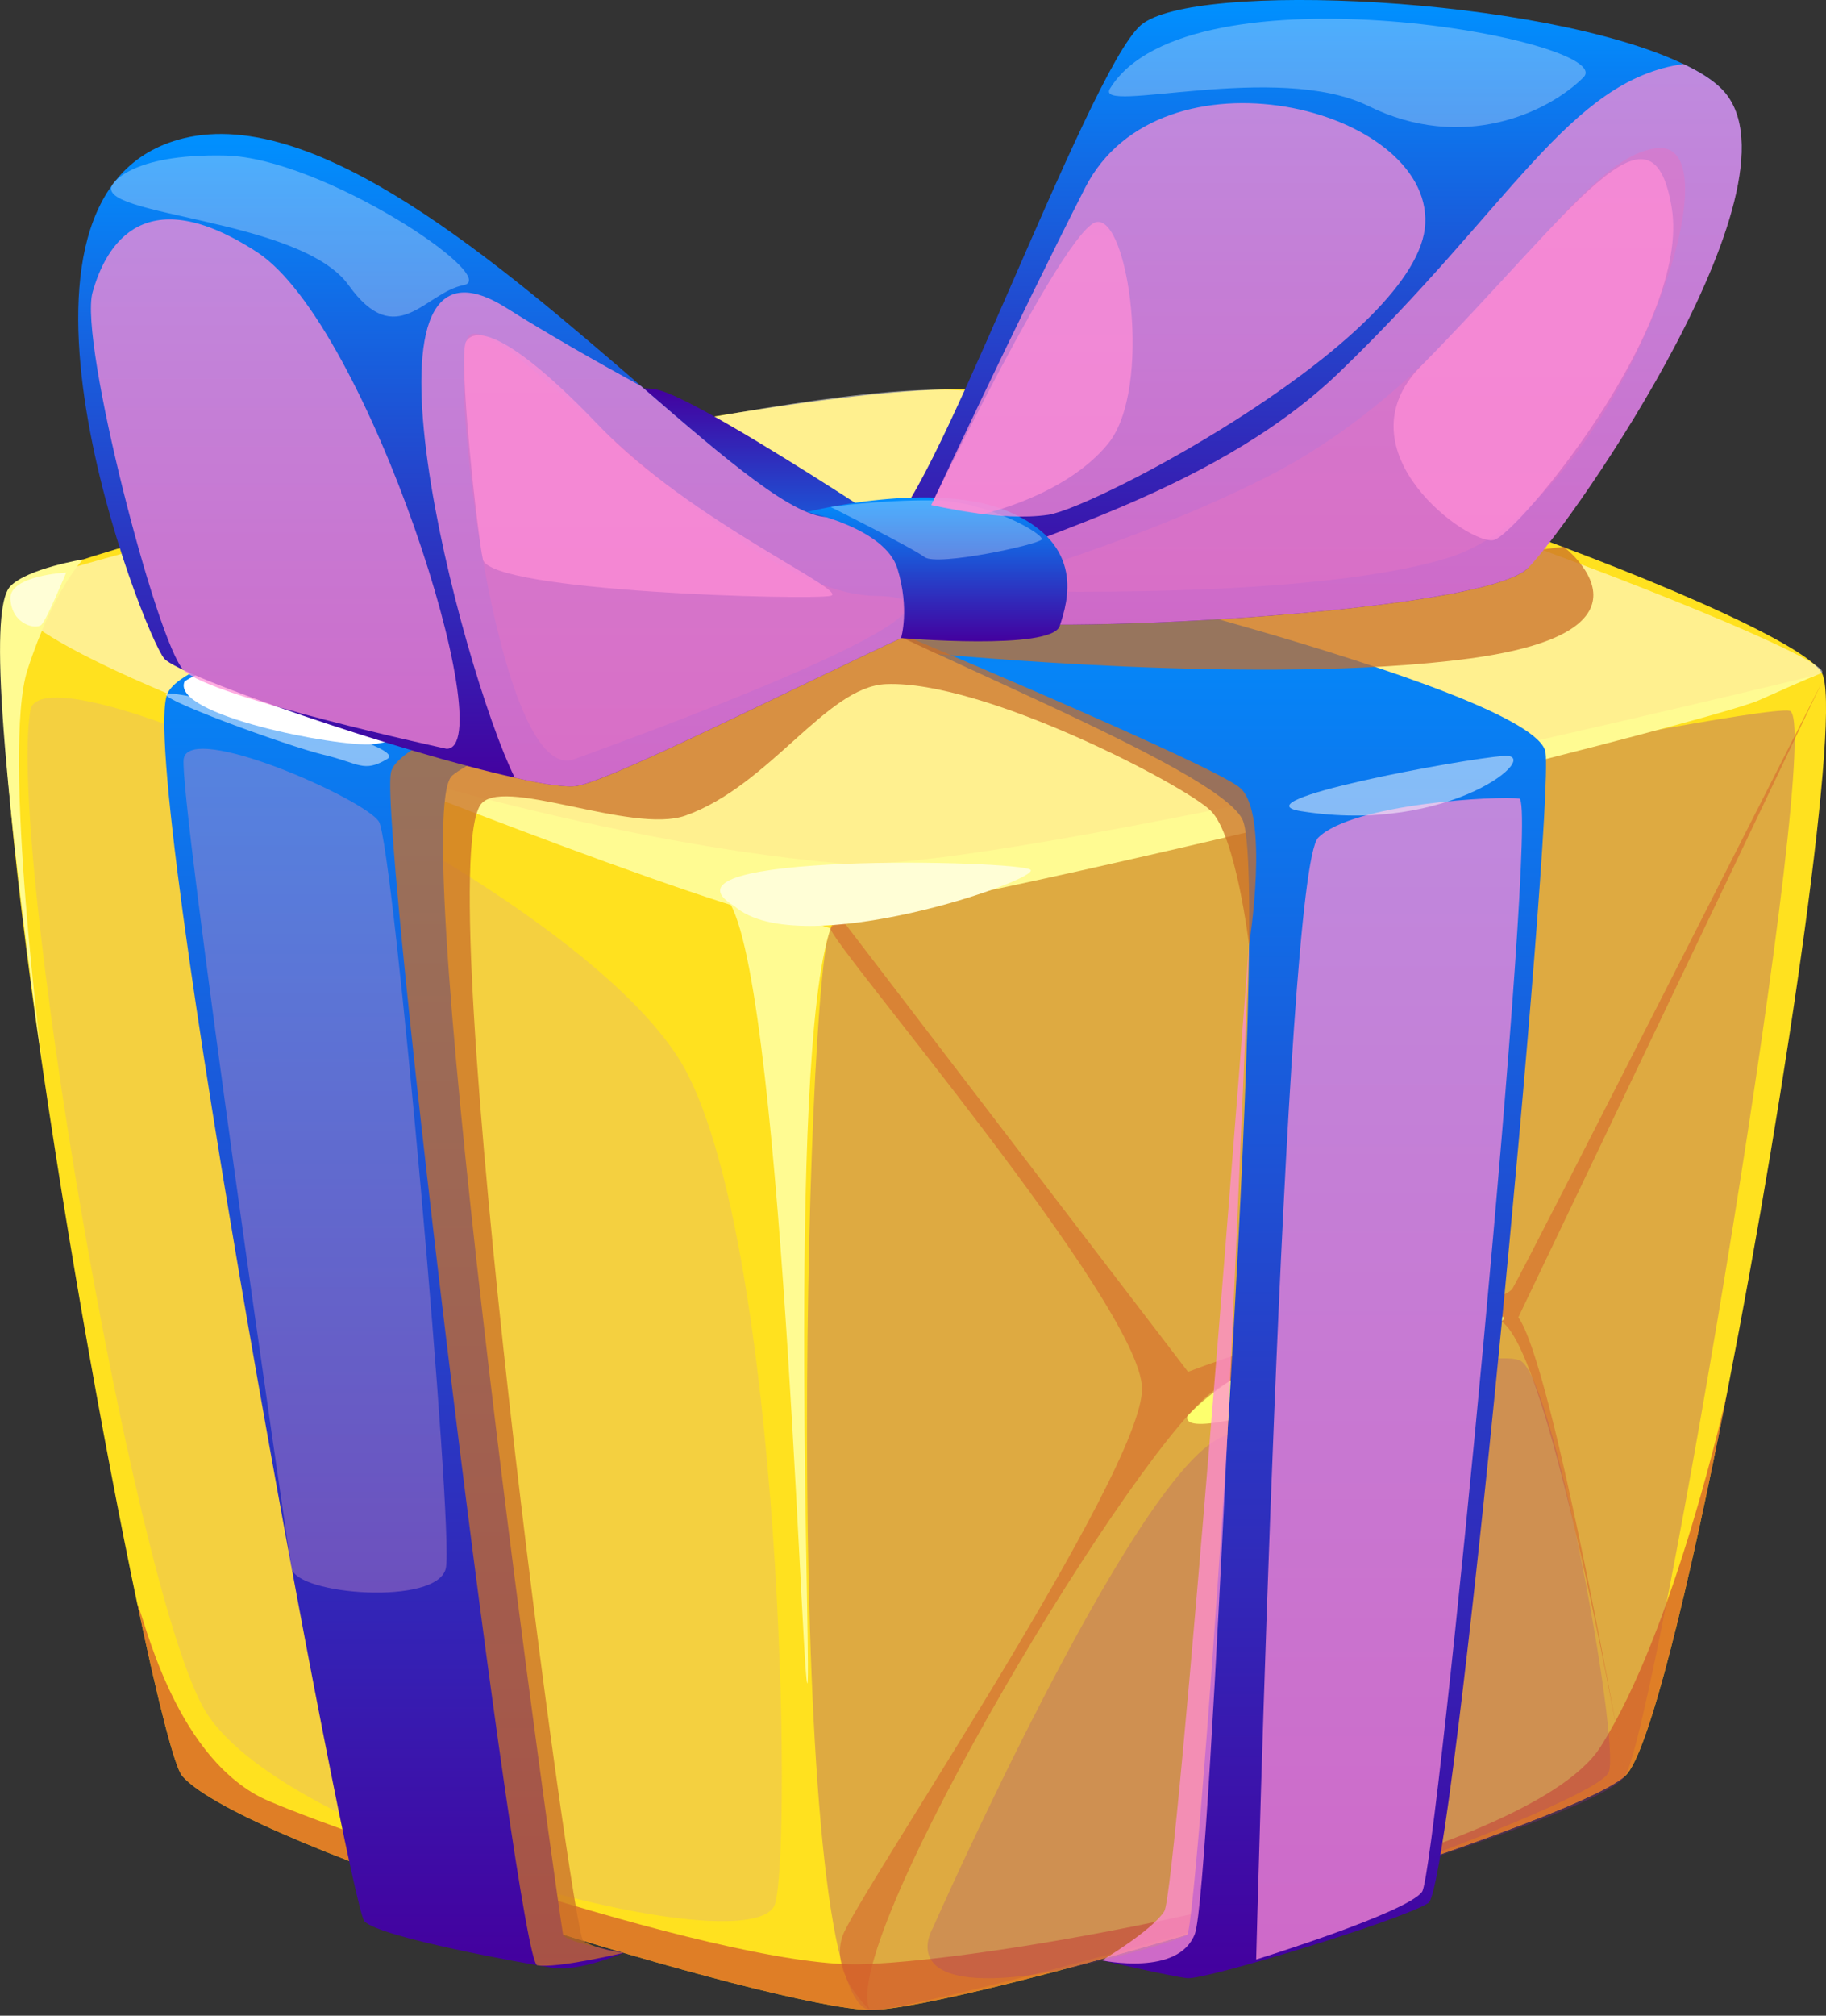 <svg width="58" height="64" viewBox="0 0 58 64" fill="none" xmlns="http://www.w3.org/2000/svg">
<rect x="0" y="0" width="58" height="64" fill="#333333" stroke="none"/>
<g id="Group">
<g id="Isolation Mode">
<g id="Group_2">
<path id="Vector" d="M54.887 44.071V44.077C53.654 50.392 52.357 55.727 51.621 56.387C49.764 58.055 30.502 63.852 27.627 63.818C24.746 63.789 7.749 58.651 5.787 56.387C5.548 56.113 5.016 54.026 4.371 50.962C4.365 50.955 4.365 50.947 4.365 50.947C2.211 40.742 -1.217 19.713 0.621 18.565C3.011 17.071 23.464 12.453 30.215 12.361C36.971 12.262 56.802 19.489 57.866 21.361C58.504 22.49 56.773 34.427 54.887 44.071Z" fill="#FFE11F"/>
<g id="Vector_2" style="mix-blend-mode:soft-light" opacity="0.5">
<path d="M0.623 18.563C-2.573 20.256 21.534 28.147 26.382 28.147C31.23 28.147 57.143 21.881 57.864 21.361C58.586 20.842 36.828 12.313 29.756 12.371C22.685 12.431 1.584 18.053 0.625 18.561L0.623 18.563Z" fill="white"/>
</g>
<g id="Vector_3" style="mix-blend-mode:multiply" opacity="0.3">
<path d="M27.627 63.82C24.804 63.466 25.566 30.843 26.384 29.475C27.202 28.106 55.696 22.307 56.845 22.568C57.994 22.829 52.624 54.741 51.621 56.385C50.616 58.029 28.926 63.982 27.627 63.82Z" fill="#912790"/>
</g>
<g id="Vector_4" style="mix-blend-mode:multiply" opacity="0.74">
<path d="M54.887 44.077C53.654 50.392 52.357 55.727 51.621 56.387C49.764 58.055 30.502 63.852 27.627 63.818C24.746 63.789 7.749 58.651 5.787 56.387C5.548 56.114 5.016 54.026 4.371 50.962C4.56 51.255 5.472 55.589 8.255 57.053C9.445 57.679 22.687 62.457 27.286 62.367C31.891 62.282 48.448 59.227 50.838 55.462C53.187 51.775 54.827 44.373 54.891 44.079L54.887 44.077Z" fill="#D45C29"/>
</g>
<g id="Vector_5" style="mix-blend-mode:multiply" opacity="0.5">
<path d="M27.627 63.816C26.577 61.66 36.273 45.532 38.665 44.078C41.055 42.623 46.102 40.896 47.696 41.959C49.291 43.021 51.621 56.387 51.621 56.387C51.621 56.387 49.334 43.331 48.227 41.827L57.881 21.641C57.881 21.641 48.448 40.235 48.05 40.898C47.651 41.562 43.512 41.363 37.736 43.556L26.758 29.216C26.758 29.216 26.491 29.121 26.384 29.477C26.277 29.832 36.234 41.425 36.275 44.08C36.314 46.735 27.155 60.287 26.756 61.483C26.357 62.679 27.627 63.818 27.627 63.818V63.816Z" fill="#D45C29"/>
</g>
<path id="Vector_6" d="M37.717 44.959C37.38 46.163 46.88 42.684 47.694 41.959C48.508 41.233 40.882 41.585 37.717 44.959Z" fill="#FDFF6D"/>
<g id="Vector_7" style="mix-blend-mode:multiply" opacity="0.2">
<path d="M29.629 61.216C29.629 61.216 35.966 46.872 38.796 45.633C41.626 44.394 47.207 42.785 48.27 43.192C49.332 43.597 51.457 55.24 51.103 56.259C50.75 57.277 36.893 62.192 32.644 62.722C28.394 63.255 29.629 61.218 29.629 61.218V61.216Z" fill="#912790"/>
</g>
<path id="Vector_8" d="M9.609 23.677C9.609 23.677 22.925 29.008 25.315 29.275C27.705 29.54 54.227 22.966 55.861 22.237C57.496 21.507 57.708 21.431 57.708 21.431C57.708 21.431 31.491 27.837 26.709 27.416C18.505 26.694 9.607 23.677 9.607 23.677H9.609Z" fill="#FFFB92"/>
<path id="Vector_9" d="M22.874 28.396C24.72 28.723 25.443 52.63 25.634 53.425C25.825 54.221 24.95 33.636 26.384 29.475L22.874 28.396Z" fill="#FFFB92"/>
<path id="Vector_10" d="M23.328 28.77C20.424 27.04 32.378 27.313 32.732 27.615C33.085 27.917 25.391 30.588 23.328 28.77Z" fill="#FFFED6"/>
<g id="Vector_11" style="mix-blend-mode:multiply" opacity="0.2">
<path d="M0.962 22.56C1.346 20.229 18.807 28.299 21.805 34.035C24.804 39.77 25.159 58.294 24.629 60.419C24.099 62.544 8.721 58.45 6.432 54.169C4.143 49.891 0.245 26.912 0.962 22.56Z" fill="#C68EC5"/>
</g>
<path id="Vector_12" d="M19.808 62.003C19.808 62.003 18.411 62.611 17.547 62.478C16.684 62.344 12.036 61.512 11.572 60.998C11.107 60.484 4.313 24.259 5.32 22.019C6.327 19.779 25.262 17.056 26.386 17.389C27.51 17.722 29.631 18.916 29.631 18.916C29.631 18.916 15.889 23.299 14.362 24.627C12.835 25.955 17.815 61.15 17.883 61.415C17.948 61.681 19.812 62.003 19.812 62.003H19.808Z" fill="url(#paint0_linear_572_70809)"/>
<path id="Vector_13" d="M35.003 62.243C35.003 62.243 37.152 62.743 37.709 62.809C38.266 62.874 44.575 60.949 45.372 60.419C46.169 59.889 49.357 25.954 49.092 23.895C48.827 21.836 30.155 17.4 29.464 17.36C28.772 17.322 26.846 17.72 25.918 18.45C24.989 19.179 38.535 24.095 39.464 26.02C40.393 27.946 38.04 61.193 37.711 61.426C37.382 61.658 35.005 62.243 35.005 62.243H35.003Z" fill="url(#paint1_linear_572_70809)"/>
<path id="Vector_14" d="M27.07 19.44C24.985 18.85 12.369 15.33 12.369 15.33L8.631 16.121C8.631 16.121 9.176 14.467 9.611 14.268C10.045 14.068 19.21 12.003 20.868 12.371C22.529 12.741 31.228 18.651 31.228 18.651L27.07 19.44Z" fill="url(#paint2_linear_572_70809)"/>
<path id="Vector_15" d="M49.106 17.165C49.106 17.165 49.09 16.372 48.825 15.885C48.559 15.398 40.524 13.139 39.727 13.074C38.93 13.008 26.384 17.788 26.384 17.788C26.384 17.788 28.451 18.7 29.871 18.908C31.293 19.115 46.831 16.392 47.164 16.392C47.497 16.392 49.106 17.163 49.106 17.163V17.165Z" fill="url(#paint3_linear_572_70809)"/>
<g id="Vector_16" style="mix-blend-mode:multiply" opacity="0.74">
<path d="M39.9 62.217C39.9 62.217 40.779 27.689 41.87 26.598C42.962 25.508 47.608 25.262 48.259 25.356C48.911 25.451 45.635 59.399 45.171 60.063C44.706 60.727 39.898 62.215 39.898 62.215L39.9 62.217Z" fill="#FF8DD7"/>
</g>
<g id="Vector_17" style="mix-blend-mode:multiply" opacity="0.74">
<path d="M19.808 62.003C19.808 62.003 17.679 62.509 17.063 62.398C16.446 62.287 12.061 26.518 12.414 24.543C12.768 22.568 27.432 19.631 27.432 19.631C27.432 19.631 38.4 24.208 39.374 25.003C40.348 25.8 39.674 30.005 39.674 30.005C39.674 30.005 39.263 26.536 38.455 25.739C37.647 24.941 31.238 21.588 28.139 21.721C26.246 21.801 24.459 24.937 21.775 25.895C20.063 26.505 15.848 24.578 15.246 25.578C13.697 28.145 18.168 61.348 18.522 61.615C18.875 61.88 19.808 62.003 19.808 62.003Z" fill="#CA6E27"/>
</g>
<g id="Vector_18" style="mix-blend-mode:soft-light">
<path d="M5.861 21.639C5.419 22.701 10.686 23.721 11.837 23.63C12.988 23.542 25.558 19.942 25.868 19.44C26.181 18.939 20.735 18.135 19.074 18.182C17.414 18.23 7.371 20.593 5.859 21.639H5.861Z" fill="white"/>
</g>
<g id="Vector_19" style="mix-blend-mode:multiply" opacity="0.74">
<path d="M29.769 20.764C29.769 20.764 40.152 21.781 46.661 20.91C53.169 20.038 49.671 17.361 49.671 17.361L28.061 19.968L29.767 20.766L29.769 20.764Z" fill="#CA6E27"/>
</g>
<path id="Vector_20" opacity="0.5" d="M5.318 22.019C4.745 22.093 9.147 23.696 10.275 23.963C11.403 24.228 11.545 24.551 12.305 24.095C13.066 23.636 5.89 21.947 5.318 22.021V22.019Z" fill="white"/>
<path id="Vector_21" opacity="0.5" d="M41.32 25.755C39.258 25.424 46.422 24.103 47.756 24C49.09 23.895 46.067 26.52 41.32 25.755Z" fill="white"/>
<g id="Vector_22" style="mix-blend-mode:multiply" opacity="0.4">
<path d="M5.834 24.099C6.003 22.896 11.58 25.369 12.036 26.088C12.492 26.809 14.426 48.598 14.161 49.794C13.896 50.99 9.42 50.639 9.264 49.794C9.108 48.95 5.674 25.229 5.834 24.099Z" fill="#C68EC5"/>
</g>
<g id="Vector_23" style="mix-blend-mode:multiply" opacity="0.74">
<path d="M35.003 62.243C35.003 62.243 36.583 61.304 36.982 60.684C37.38 60.063 39.672 30.005 39.672 30.005C39.672 30.005 38.465 60.016 37.956 61.393C37.446 62.768 35.003 62.243 35.003 62.243Z" fill="#FF8DD7"/>
</g>
<path id="Vector_24" d="M30.761 19.446H30.755C30.755 19.446 30.741 19.44 30.734 19.44H30.728C30.685 19.426 30.568 19.446 30.377 19.51C30.293 19.539 30.188 19.58 30.069 19.623C27.685 20.576 19.73 24.691 18.349 24.95C18.02 25.013 17.297 24.908 16.352 24.691C12.706 23.885 5.731 21.495 5.22 20.913C4.574 20.178 -0.956 6.06 5.83 4.391C10.063 3.354 15.881 8.395 20.361 12.256C23.067 14.597 25.289 16.51 26.382 16.413C26.382 16.413 28.497 16.376 29.773 17.252C29.779 17.252 29.321 18.39 29.321 18.396C29.53 18.536 29.727 18.676 29.91 18.809C30.177 18.984 30.401 19.146 30.547 19.257C30.681 19.362 30.765 19.426 30.765 19.446H30.761Z" fill="url(#paint4_linear_572_70809)"/>
<g id="Vector_25" style="mix-blend-mode:multiply" opacity="0.5">
<path d="M18.255 24.099C15.91 25.007 14.358 12.807 14.802 10.848C15.244 8.89 22.997 18.857 27.808 18.92C32.621 18.984 18.764 23.901 18.255 24.099Z" fill="#912790"/>
</g>
<g id="Vector_26" style="mix-blend-mode:multiply" opacity="0.74">
<path d="M30.761 18.92L30.543 19.257L30.494 19.327L30.375 19.51L30.067 19.623C27.683 20.577 19.728 24.691 18.347 24.95C18.018 25.013 17.295 24.909 16.349 24.691C14.64 21.214 10.776 6.432 16.082 9.776C17.385 10.595 18.859 11.436 20.359 12.258C23.065 14.599 25.287 16.512 26.38 16.415C26.38 16.415 27.085 16.14 28.361 17.017C27.617 16.232 28.153 16.746 28.077 16.578C29.15 17.243 29.976 17.839 30.412 18.331C30.615 18.555 30.734 18.752 30.763 18.927L30.761 18.92Z" fill="#FF8DD7"/>
</g>
<path id="Vector_27" d="M48.545 18.024C47.131 19.491 32.477 20.198 30.693 19.646C30.556 19.6 30.42 19.549 30.297 19.477C30.291 19.477 30.284 19.471 30.278 19.471H30.272C30.206 19.438 30.143 19.405 30.077 19.368C29.89 19.257 29.719 19.122 29.555 18.986V18.98C29.386 18.832 29.234 18.669 29.095 18.507C29.095 18.507 29.093 18.505 29.088 18.501C28.474 17.778 28.133 16.978 28.069 16.822C28.063 16.802 28.057 16.795 28.057 16.795C29.362 16.779 34.501 2.314 36.236 0.799C37.876 -0.623 48.985 -0.109 53.463 2.03C53.95 2.26 54.344 2.503 54.626 2.77C57.622 5.553 50.004 16.512 48.539 18.024H48.545Z" fill="url(#paint5_linear_572_70809)"/>
<g id="Vector_28" style="mix-blend-mode:multiply" opacity="0.5">
<path d="M30.71 18.727C30.71 18.727 35.899 17.344 40.255 15.135C46.77 11.832 49.903 5.012 52.62 4.704C55.452 4.383 51.19 16.115 46.001 17.71C41.268 19.165 30.71 18.727 30.71 18.727Z" fill="#912790"/>
</g>
<g id="Vector_29" style="mix-blend-mode:multiply" opacity="0.74">
<path d="M48.545 18.024C47.131 19.491 32.477 20.198 30.693 19.645C30.556 19.6 30.42 19.549 30.297 19.477C30.291 19.477 30.284 19.471 30.278 19.471H30.272C30.237 19.459 30.136 19.477 29.976 19.537L29.773 19.874L29.715 19.641L29.557 18.986V18.98C29.563 18.947 29.569 18.914 29.588 18.887C29.647 18.729 29.797 18.583 30.017 18.429C31.754 17.256 38.295 15.889 42.518 11.843C48.017 6.551 49.829 2.552 53.469 2.032C53.956 2.262 54.35 2.505 54.632 2.772C57.628 5.554 50.01 16.514 48.545 18.026V18.024Z" fill="#FF8DD7"/>
</g>
<path id="Vector_30" d="M25.634 16.257C25.634 16.257 29.678 15.215 32.068 16.257C34.458 17.299 33.924 19.083 33.661 19.874C33.398 20.665 28.62 20.258 28.62 20.258C28.62 20.258 28.903 19.344 28.505 18.051C28.106 16.758 25.634 16.257 25.634 16.257Z" fill="url(#paint6_linear_572_70809)"/>
<path id="Vector_31" opacity="0.3" d="M26.384 16.097C26.384 16.097 28.969 17.389 29.368 17.689C29.767 17.987 32.993 17.291 33.087 17.128C33.18 16.966 31.351 15.897 29.631 15.885C27.909 15.873 26.386 16.097 26.386 16.097H26.384Z" fill="white"/>
<g id="Vector_32" style="mix-blend-mode:multiply" opacity="0.74">
<path d="M29.582 16.035C29.582 16.035 32.263 10.289 34.464 5.968C36.85 1.282 45.448 3.395 45.271 7.1C45.103 10.678 34.863 16.107 33.299 16.345C31.78 16.575 29.582 16.035 29.582 16.035Z" fill="#FF8DD7"/>
</g>
<g id="Vector_33" style="mix-blend-mode:multiply" opacity="0.74">
<path d="M14.186 23.774C15.951 23.774 11.703 10.306 8.162 8.004C4.622 5.703 3.374 7.723 2.939 9.287C2.503 10.848 4.985 20.398 5.828 21.273C6.67 22.151 14.186 23.774 14.186 23.774Z" fill="#FF8DD7"/>
</g>
<g id="Vector_34" style="mix-blend-mode:multiply" opacity="0.74">
<path d="M31.217 16.321C31.217 16.321 33.842 15.754 35.202 14.081C36.618 12.336 35.851 6.837 34.822 7.051C33.813 7.26 29.582 16.035 29.582 16.035L31.217 16.321Z" fill="#FF8DD7"/>
</g>
<path id="Vector_35" opacity="0.3" d="M3.559 5.881C3.023 6.866 9.545 6.929 11.072 9.054C12.599 11.179 13.499 9.286 14.726 9.054C15.953 8.822 10.242 5.004 7.153 4.938C4.065 4.872 3.557 5.881 3.557 5.881H3.559Z" fill="white"/>
<path id="Vector_36" opacity="0.3" d="M35.257 2.813C34.742 3.656 40.568 1.938 43.465 3.366C46.455 4.84 49.164 3.584 50.296 2.456C51.457 1.297 37.75 -1.256 35.257 2.813Z" fill="white"/>
<g id="Vector_37" style="mix-blend-mode:multiply" opacity="0.74">
<path d="M45.138 11.619C42.468 14.329 46.702 17.354 47.456 17.145C48.22 16.931 53.715 10.335 53.101 6.601C52.472 2.778 50.037 6.646 45.138 11.621V11.619Z" fill="#FF8DD7"/>
</g>
<g id="Vector_38" style="mix-blend-mode:multiply" opacity="0.74">
<path d="M15.338 17.761C15.571 18.795 25.741 19.064 26.384 18.918C27.027 18.774 21.937 16.559 19.015 13.505C16.093 10.451 15.065 10.402 14.804 10.846C14.543 11.29 15.162 16.968 15.338 17.759V17.761Z" fill="#FF8DD7"/>
</g>
<path id="Vector_39" d="M1.377 34.063C1.377 34.063 0.045 23.815 0.875 21.261C1.704 18.706 2.639 17.761 2.639 17.761C2.639 17.761 0.886 18.045 0.333 18.608C-0.22 19.173 -0.212 22.525 1.379 34.063H1.377Z" fill="#FFFB92"/>
<path id="Vector_40" d="M0.331 19.019C0.378 19.839 1.151 20.001 1.319 19.833C1.488 19.666 2.102 18.18 2.102 18.18C2.102 18.18 0.288 18.267 0.331 19.019Z" fill="#FFFED6"/>
</g>
</g>
</g>
<defs>
<linearGradient id="paint0_linear_572_70809" x1="17.422" y1="62.496" x2="17.422" y2="17.361" gradientUnits="userSpaceOnUse">
<stop stop-color="#44009E"/>
<stop offset="1" stop-color="#0091FF"/>
</linearGradient>
<linearGradient id="paint1_linear_572_70809" x1="37.487" y1="62.811" x2="37.487" y2="17.358" gradientUnits="userSpaceOnUse">
<stop stop-color="#44009E"/>
<stop offset="1" stop-color="#0091FF"/>
</linearGradient>
<linearGradient id="paint2_linear_572_70809" x1="19.927" y1="19.44" x2="19.927" y2="12.328" gradientUnits="userSpaceOnUse">
<stop stop-color="#0091FF"/>
<stop offset="1" stop-color="#44009E"/>
</linearGradient>
<linearGradient id="paint3_linear_572_70809" x1="37.744" y1="18.92" x2="37.744" y2="13.072" gradientUnits="userSpaceOnUse">
<stop stop-color="#E82E86"/>
<stop offset="1" stop-color="#FF003B"/>
</linearGradient>
<linearGradient id="paint4_linear_572_70809" x1="16.623" y1="24.968" x2="16.623" y2="4.254" gradientUnits="userSpaceOnUse">
<stop stop-color="#44009E"/>
<stop offset="1" stop-color="#0091FF"/>
</linearGradient>
<linearGradient id="paint5_linear_572_70809" x1="41.694" y1="19.833" x2="41.694" y2="-4.79086e-05" gradientUnits="userSpaceOnUse">
<stop stop-color="#44009E"/>
<stop offset="1" stop-color="#0091FF"/>
</linearGradient>
<linearGradient id="paint6_linear_572_70809" x1="29.769" y1="20.363" x2="29.769" y2="15.795" gradientUnits="userSpaceOnUse">
<stop stop-color="#44009E"/>
<stop offset="1" stop-color="#0091FF"/>
</linearGradient>
</defs>
</svg>
